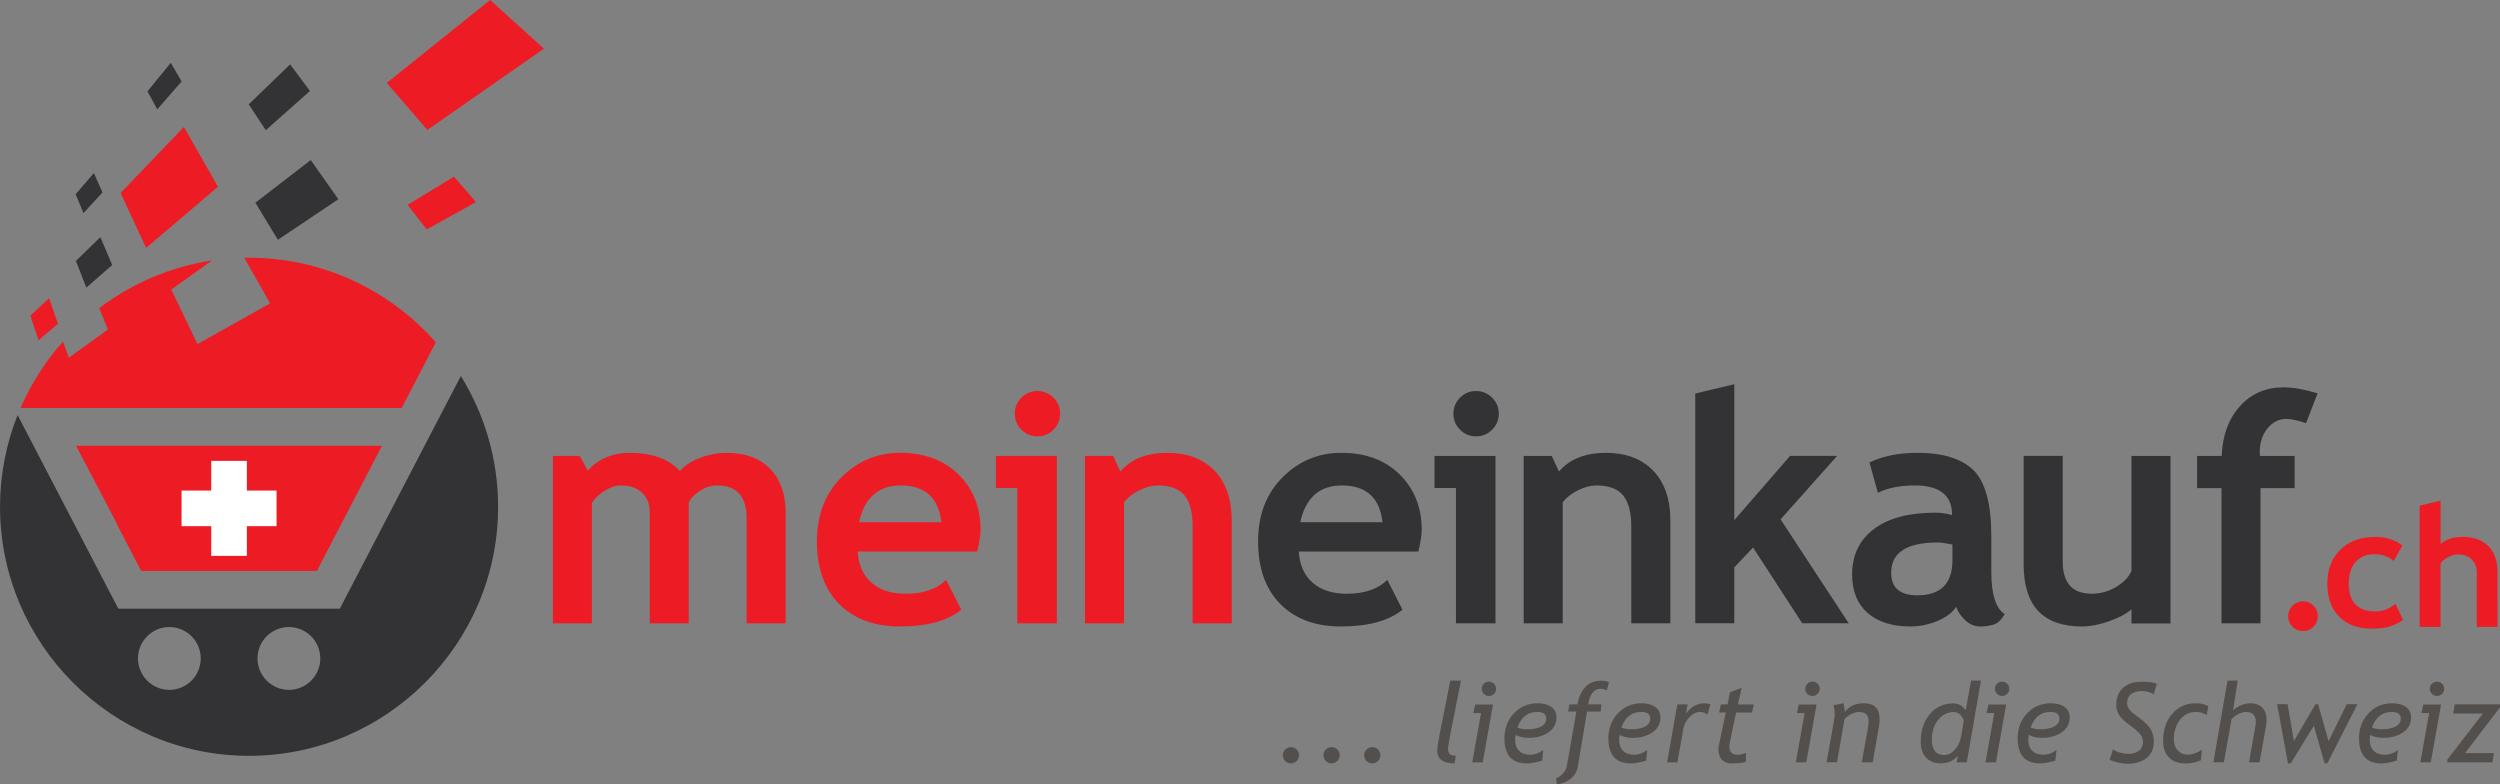 <?xml version="1.0" encoding="UTF-8"?> <!-- Generator: Adobe Illustrator 15.0.2, SVG Export Plug-In . SVG Version: 6.00 Build 0) --> <svg xmlns="http://www.w3.org/2000/svg" xmlns:xlink="http://www.w3.org/1999/xlink" version="1.1" id="Ebene_1" x="0px" y="0px" width="842.254px" height="264.266px" viewBox="0 0 842.254 264.266" xml:space="preserve"><rect x="0" y="0" width="842.254" height="264.266" fill="#808080" stroke="none"/> <path fill="#333336" d="M776.9,142.549c-2.88-0.959-5.1-1.42-6.64-1.42c-2.48,0-4.601,1.08-6.34,3.201 c-1.73,2.149-2.601,4.779-2.601,7.899c0,0.47,0,0.92,0.05,1.37h11.7v10.85h-11.5V210h-13.14V164.45h-8.22V153.6h8.279 c0.271-6.9,2.32-12.5,6.13-16.73c3.82-4.26,8.74-6.38,14.78-6.38c3.101,0,6.92,0.67,11.4,2.03l-3.87,10.02L776.9,142.549z M718.1,210.049v-4.75c-1.88,1.58-4.43,2.931-7.7,4.061c-3.25,1.12-6.25,1.7-9,1.7c-13.1,0-19.63-6.96-19.63-20.87v-36.6h13.16v35.6 c0,7.221,3.25,10.83,9.74,10.83c2.979,0,5.75-0.77,8.319-2.3c2.54-1.56,4.25-3.341,5.101-5.37V153.6h13.149v56.439H718.1V210.049z M657.78,183.45c-2.25-0.449-3.92-0.68-5.06-0.68c-10.38,0-15.58,3.4-15.58,10.22c0,5.04,2.93,7.57,8.8,7.57 c7.9,0,11.84-3.95,11.84-11.86V183.45z M659.051,204.37c-1.2,1.961-3.3,3.551-6.25,4.801c-2.97,1.25-6.061,1.879-9.3,1.879 c-6.07,0-10.83-1.529-14.32-4.56c-3.47-3.05-5.2-7.37-5.2-12.94c0-6.52,2.45-11.639,7.34-15.319c4.9-3.7,11.86-5.521,20.88-5.521 c1.551,0,3.37,0.25,5.471,0.801c0-6.641-4.2-9.971-12.58-9.971c-4.95,0-9.101,0.83-12.431,2.48l-2.84-10.221 c4.53-2.17,9.9-3.239,16.16-3.239c8.6,0,14.88,1.95,18.9,5.851c3.979,3.93,6,11.35,6,22.26v12.06c0,7.5,1.5,12.24,4.52,14.16 c-1.1,1.899-2.3,3.069-3.63,3.5c-1.36,0.44-2.88,0.67-4.6,0.67c-1.9,0-3.601-0.7-5.101-2.12c-1.5-1.4-2.53-2.93-3.05-4.561 L659.051,204.37z M607.18,210l-16.57-25.551l-6.32,6.7v18.84H571.14v-77.4l13.149-3.16v45.8l18.801-21.64h15.85l-19.06,21.38 l22.949,35h-15.64L607.18,210z M549.58,210V177.4c0-4.8-0.92-8.3-2.77-10.521c-1.82-2.199-4.84-3.33-9-3.33 c-1.95,0-4,0.541-6.2,1.641c-2.18,1.07-3.9,2.43-5.13,4.03V210h-13.15v-56.4h9.46l2.431,5.26c3.6-4.199,8.87-6.3,15.85-6.3 c6.7,0,12,2,15.88,6c3.88,4.04,5.8,9.649,5.8,16.84V210H549.6H549.58z M490.51,210V164.4h-7.221v-10.8h20.54V210h-13.3H490.51z M497.31,131.74c2.1,0,3.9,0.76,5.4,2.25c1.479,1.48,2.239,3.28,2.239,5.38c0,2.101-0.76,3.92-2.25,5.4 c-1.5,1.5-3.3,2.24-5.399,2.24c-2.101,0-3.92-0.74-5.4-2.23c-1.5-1.5-2.24-3.3-2.24-5.42c0-2.1,0.74-3.9,2.23-5.4 c1.479-1.479,3.3-2.239,5.399-2.239L497.31,131.74z M438.051,175.92h27.7c-0.9-8.23-5.471-12.371-13.681-12.371 C444.57,163.549,439.87,167.69,438.051,175.92L438.051,175.92z M477.85,185.82H437.58c0.25,4.5,1.801,8,4.641,10.479 c2.85,2.5,6.67,3.73,11.5,3.73c6,0,10.54-1.56,13.67-4.67l5.1,10.051c-4.62,3.76-11.54,5.649-20.739,5.649 c-8.601,0-15.4-2.53-20.4-7.56c-5-5.051-7.5-12.07-7.5-21.101c0-8.87,2.74-16.08,8.24-21.58s12.08-8.26,19.77-8.26 c8.18,0,14.74,2.42,19.7,7.3c4.94,4.88,7.42,11.1,7.42,18.641c0,1.619-0.38,4.06-1.12,7.319"></path> <path fill="#ED1C24" d="M401.801,210V177.4c0-4.8-0.9-8.3-2.761-10.521c-1.829-2.199-4.85-3.33-9.02-3.33c-1.94,0-4,0.541-6.2,1.641 c-2.18,1.07-3.899,2.43-5.13,4.03V210h-13.16v-56.4h9.471l2.439,5.26c3.57-4.199,8.86-6.3,15.83-6.3c6.72,0,12,2,15.9,6 c3.869,4.04,5.8,9.649,5.8,16.84V210H401.801z M342.73,210V164.4h-7.22v-10.8h20.55V210h-13.32H342.73z M349.53,131.74 c2.101,0,3.9,0.76,5.4,2.25c1.479,1.48,2.229,3.28,2.229,5.38c0,2.101-0.75,3.92-2.239,5.4c-1.5,1.5-3.301,2.24-5.4,2.24 s-3.9-0.74-5.4-2.23c-1.5-1.5-2.229-3.3-2.229-5.42c0-2.1,0.729-3.9,2.22-5.4c1.5-1.479,3.3-2.239,5.4-2.239L349.53,131.74z M289.43,175.92h27.7c-0.9-8.23-5.471-12.371-13.681-12.371C295.93,163.549,291.25,167.69,289.43,175.92L289.43,175.92z M329.23,185.82H288.96c0.25,4.5,1.8,8,4.641,10.479c2.84,2.5,6.66,3.73,11.479,3.73c6,0,10.551-1.56,13.671-4.67l5.1,10.051 c-4.6,3.76-11.53,5.649-20.73,5.649c-8.6,0-15.399-2.53-20.399-7.56c-5-5.051-7.5-12.07-7.5-21.101c0-8.87,2.739-16.08,8.239-21.58 s12.08-8.26,19.771-8.26c8.18,0,14.74,2.42,19.7,7.3c4.939,4.88,7.42,11.1,7.42,18.641C330.35,180.12,329.97,182.56,329.23,185.82 L329.23,185.82z M251.53,210v-35.34c0-7.4-3.3-11.101-9.94-11.101c-2,0-3.869,0.569-5.699,1.739c-1.82,1.15-3.12,2.48-3.851,4V210 H218.9v-37.4c0-2.76-0.87-4.971-2.601-6.6c-1.699-1.641-4.13-2.451-7.26-2.451c-1.649,0-3.45,0.601-5.399,1.851 c-1.95,1.229-3.351,2.58-4.23,4.05V210h-13.14v-56.4h9.04l2.699,4.96c3.641-4,8.37-6,14.15-6c7.48,0,13.1,2.03,16.9,6.101 c1.649-1.86,3.949-3.341,6.899-4.451c2.94-1.1,5.9-1.64,8.84-1.64c6.28,0,11.171,1.8,14.65,5.38c3.5,3.601,5.25,8.54,5.25,14.83V210 H251.53L251.53,210z M834.43,211.23v-18.36c0-1.83-0.58-3.3-1.73-4.399c-1.14-1.13-2.64-1.681-4.5-1.681 c-1.149,0-2.3,0.301-3.479,0.92c-1.16,0.621-2,1.33-2.5,2.131v21.38h-7.05v-40.88l7.06-1.66v14.65c1.8-1.641,4.271-2.461,7.42-2.461 c3.72,0,6.601,1.03,8.67,3.101c2.061,2.06,3.101,5.02,3.101,8.87V211.2h-7L834.43,211.23z M809.381,183.81l-2.98,5.2 c-1.63-1.53-3.8-2.301-6.55-2.301c-2.64,0-4.72,0.871-6.25,2.631c-1.53,1.75-2.3,4.18-2.3,7.27c0,6.25,2.979,9.37,8.93,9.37 c2.58,0,4.851-0.851,6.8-2.55l2.57,5.47c-2.02,1.261-3.78,2.05-5.3,2.399c-1.5,0.32-3.3,0.5-5.351,0.5 c-4.6,0-8.22-1.359-10.88-4.039c-2.659-2.67-4-6.4-4-11.16c0-4.7,1.46-8.48,4.37-11.37c2.9-2.899,6.88-4.34,11.9-4.34 c3.47,0,6.479,0.96,9.04,2.899V183.81z M770.881,207.61c0-1.4,0.5-2.6,1.47-3.55c0.97-0.979,2.16-1.47,3.54-1.47 c1.399,0,2.56,0.5,3.54,1.47c0.97,0.96,1.46,2.149,1.46,3.54c0,1.38-0.5,2.57-1.46,3.54c-0.98,1-2.15,1.47-3.55,1.47 c-1.4,0-2.58-0.47-3.551-1.46c-0.97-0.97-1.46-2.16-1.46-3.55"></path> <path fill="#333336" d="M57.05,211.25c5.841,0,10.58,4.75,10.58,10.569c0,5.841-4.739,10.601-10.58,10.601 c-5.8,0-10.569-4.76-10.569-10.601C46.48,216,51.24,211.25,57.05,211.25z M97.31,211.25c5.84,0,10.6,4.75,10.6,10.569 c0,5.841-4.76,10.601-10.6,10.601c-5.801,0-10.57-4.76-10.57-10.601c0-5.819,4.76-10.569,10.58-10.569H97.31z M5.93,139.82 c-3.801,9.57-5.921,20-5.921,30.92c0,46.2,37.7,83.9,83.9,83.9c46.22,0,83.9-37.7,83.9-83.9c0-16.14-4.601-31.239-12.551-44.06 l-38.3,73.63l-2.47,4.76h-74.6l-2.5-4.75L5.93,139.84"></path> <path fill="#ED1C24" d="M61.96,42.76c-7.819,8.17-14.88,15.57-21.34,22.26c2.771,5.95,5.62,12.12,8.601,18.5 c7.279-6.16,15.319-13,24.229-20.6c-4-6.98-7.82-13.7-11.5-20.16"></path> <path fill="#333336" d="M57.53,21.17c-2.72,3.3-5.35,6.52-7.85,9.6c1.079,2,2.18,4.04,3.3,6.08l8.2-9.42 C59.92,25.33,58.72,23.23,57.53,21.17"></path> <path fill="#ED1C24" d="M165.1,0c-12.7,10.24-24.28,19.52-34.801,27.95c4.44,5.08,8.98,10.37,13.671,15.83 c11.8-8.2,24.829-17.28,39.27-27.37c-6.2-5.7-12.32-11.14-18.13-16.4 M152.92,59.53C147.57,62.8,142.3,66,137.32,69 c2.07,2.76,4.24,5.5,6.47,8.3c5.2-2.9,10.84-6.02,16.54-9.22c-2.439-2.92-4.899-5.78-7.42-8.55"></path> <path fill="#333336" d="M104.67,53.93c-6.6,5.1-12.8,9.9-18.63,14.36c2.45,4.08,5.021,8.23,7.57,12.5 c6.34-4.25,13.12-8.78,20.38-13.67c-3.2-4.5-6.27-8.9-9.3-13.2 M97.75,21.68L83.8,35.15c1.881,2.85,3.78,5.76,5.75,8.72l14.87-13.22 L97.75,21.68 M31.64,58.3c-2.131,2.45-4.16,4.83-6.141,7.13l2.63,6.36l6.4-6.95c-0.97-2.22-1.94-4.4-2.9-6.56"></path> <path fill="#ED1C24" d="M16.52,100.47c-2.17,2.03-4.25,3.98-6.28,5.86c0.9,2.73,1.8,5.5,2.74,8.3c2.12-1.78,4.3-3.63,6.56-5.55 c-1.04-2.9-2.04-5.77-3.02-8.6 M47.57,192.36l-8.44-16.23h0.101L25.63,150.18H128.7l-14.1,27.07l-7.841,15.1H47.56"></path> <path fill="#FFFFFF" d="M61.17,165.27h10v-10h12v10h10v12h-10v10h-12v-10h-10V165.27"></path> <path fill="#333336" d="M33.8,79.9c-2.859,2.8-5.6,5.45-8.22,8l3.5,9c2.8-2.42,5.7-4.96,8.73-7.62l-4-9.4"></path> <path fill="#ED1C24" d="M46.43,111.12l-10.96,7.32c1.5,3.87,3.06,7.8,4.64,11.8l11.77-6.56l-5.439-12.56H46.43z M70.97,122.52 l-8.181,4.1c1.16,2.47,2.3,4.97,3.48,7.5c2.75-1.199,5.6-2.459,8.54-3.77l-3.851-7.84L70.97,122.52z M83.9,86.8l-1.62,0.03L91,102.2 c-8.899,5.03-17.069,9.58-24.479,13.7c-3.061-6.3-6-12.42-8.82-18.36c4.33-3.06,8.9-6.32,13.74-9.78 c-14.101,2.12-27.101,7.77-38,16.03c0.95,2.37,1.899,4.8,2.899,7.24l-13.17,9.47l-1.93-5.46c-5.9,6.62-10.75,14.18-14.33,22.419 h128.42l11.5-22.129c-15.399-17.46-37.899-28.5-62.899-28.5L83.9,86.8z M110.5,107.55c-5.819,2.86-11.34,5.52-16.6,8.05 c2.25,4,4.54,8.07,6.85,12.23c5.601-2.26,11.601-4.66,17.9-7.22c-2.8-4.46-5.48-8.82-8.16-13.06"></path> <path fill="#524F4D" d="M434.9,251.7c0.771,0,1.4,0.271,1.94,0.801c0.54,0.539,0.8,1.199,0.8,1.939c0,0.75-0.26,1.4-0.8,1.939 c-0.53,0.541-1.17,0.801-1.931,0.801c-0.739,0-1.399-0.26-1.92-0.801c-0.54-0.539-0.8-1.199-0.8-1.939c0-0.75,0.26-1.4,0.8-1.93 c0.53-0.53,1.181-0.801,1.931-0.801 M448.62,251.7c0.75,0,1.4,0.271,1.931,0.801c0.54,0.539,0.8,1.199,0.8,1.939 c0,0.75-0.26,1.4-0.8,1.939c-0.53,0.541-1.181,0.801-1.931,0.801s-1.399-0.26-1.93-0.801c-0.55-0.539-0.8-1.199-0.8-1.939 c0-0.75,0.25-1.4,0.8-1.93c0.521-0.53,1.17-0.801,1.92-0.801 M462.33,251.7c0.75,0,1.4,0.271,1.931,0.801 c0.529,0.539,0.8,1.199,0.8,1.939c0,0.75-0.271,1.4-0.8,1.939c-0.54,0.541-1.181,0.801-1.931,0.801c-0.76,0-1.399-0.26-1.939-0.801 c-0.54-0.539-0.8-1.199-0.8-1.939c0-0.75,0.26-1.4,0.8-1.93c0.53-0.53,1.17-0.801,1.93-0.801 M490.45,254.64l-0.399,2.55 c-3.9,0-5.851-1.45-5.851-4.35c0-0.87,0.301-2.82,0.9-5.851l3.5-17.7h3.62l-3.33,16.631c-0.7,3.449-1.05,5.6-1.05,6.5 c0,1.47,0.87,2.199,2.6,2.199 M501.6,229.65c0.68,0,1.25,0.229,1.729,0.7c0.471,0.47,0.7,1.04,0.7,1.72c0,0.67-0.229,1.24-0.7,1.7 c-0.479,0.48-1.05,0.7-1.72,0.7c-0.66,0-1.229-0.22-1.7-0.7c-0.479-0.46-0.699-1.03-0.699-1.7c0-0.68,0.22-1.25,0.699-1.72 c0.471-0.471,1.04-0.7,1.7-0.7H501.6z M496.001,256.831l2.97-16.601h-2.601l0.65-2.87h5.96l-3.45,19.471H496.001 M511.22,245.1 c0.92,0.4,2,0.6,3.26,0.6c1.9,0,3.45-0.3,4.65-0.9c1.199-0.629,1.8-1.52,1.8-2.699c0-1.5-1.03-2.24-3.101-2.24 c-3.14,0-5.35,1.74-6.6,5.23L511.22,245.1z M510.62,247.6c-0.1,0.6-0.17,1.15-0.17,1.68c0,1.6,0.45,2.84,1.351,3.7 c0.899,0.87,2.159,1.3,3.77,1.3c1.44,0,2.88-0.529,4.34-1.6l-0.35,3.55c-1.94,0.64-3.66,0.96-5.16,0.96c-5.04,0-7.56-2.83-7.56-8.47 c0-3.3,1.06-6.101,3.17-8.38c2.13-2.271,4.8-3.4,8-3.4c1.93,0,3.47,0.4,4.63,1.23c1.15,0.83,1.729,2,1.729,3.539 c0,2.121-0.899,3.801-2.699,5.03c-1.801,1.23-4,1.841-6.601,1.841c-1.76,0-3.239-0.341-4.439-1 M541.4,232.549 c-0.939-0.34-1.649-0.5-2.16-0.5c-2.2,0-3.6,1.74-4.2,5.261h4.5l-0.3,2.399h-4.56l-3.08,18.4c-0.3,1.73-1.08,3.13-2.37,4.2 c-1.3,1.08-2.85,1.739-4.7,1.97l-0.3-2.14c0.73-0.14,1.48-0.63,2.25-1.47c0.76-0.84,1.22-1.7,1.38-2.551l3.23-18.399h-2.771l0.4-2.4 h2.7c1.06-5.33,3.739-8,8.02-8c1.03,0,1.9,0.2,2.6,0.55l-0.659,2.7 M546.251,245.1c0.93,0.4,2.02,0.6,3.27,0.6 c1.9,0,3.44-0.3,4.65-0.9c1.199-0.629,1.8-1.52,1.8-2.699c0-1.5-1.03-2.24-3.101-2.24c-3.149,0-5.35,1.74-6.619,5.23V245.1z M545.65,247.6c-0.1,0.6-0.16,1.15-0.16,1.68c0,1.6,0.44,2.84,1.341,3.7c0.899,0.87,2.159,1.3,3.77,1.3c1.45,0,2.9-0.529,4.35-1.6 l-0.359,3.55c-1.96,0.64-3.681,0.96-5.17,0.96c-5.04,0-7.551-2.83-7.551-8.47c0-3.3,1.061-6.101,3.171-8.38 c2.119-2.271,4.779-3.4,8-3.4c1.92,0,3.46,0.4,4.619,1.23c1.15,0.83,1.73,2,1.73,3.539c0,2.121-0.9,3.801-2.7,5.03 c-1.8,1.23-4,1.841-6.62,1.841c-1.75,0-3.22-0.341-4.43-1 M575.26,240.73c-0.73-0.58-1.58-0.87-2.55-0.87c-1.221,0-2.4,0.57-3.5,1.7 c-1.131,1.14-1.83,2.5-2.101,4.08l-2,11.2h-3.46l3.45-19.53h3.45l-0.55,3.12c1.68-2.32,3.76-3.48,6.25-3.48c0.43,0,1.1,0.1,2,0.26 l-1,3.53 M581.44,240.04h-2.26l0.58-2.729h2.26l0.8-4.08l3.96-1.5l-1.3,5.601h5.36l-0.58,2.719h-5.36l-2.04,9.701 c-0.16,0.75-0.24,1.33-0.24,1.75c0,1.85,0.931,2.779,2.771,2.779c0.9,0,1.86-0.23,2.9-0.68l-0.141,3.05c-1,0.36-2.6,0.54-4.83,0.54 c-1.38,0-2.46-0.43-3.229-1.3c-0.771-0.851-1.16-2.021-1.16-3.521c0-0.34,0.05-0.76,0.16-1.26l2.34-11.08 M610.62,229.65 c0.67,0,1.24,0.229,1.7,0.7c0.5,0.47,0.73,1.04,0.73,1.72c0,0.67-0.24,1.24-0.721,1.7c-0.47,0.48-1.04,0.7-1.699,0.7 c-0.681,0-1.25-0.22-1.721-0.7c-0.47-0.46-0.699-1.03-0.699-1.7c0-0.68,0.229-1.25,0.699-1.72c0.48-0.471,1.051-0.7,1.721-0.7 H610.62z M605.02,256.831l2.96-16.601h-2.6l0.649-2.87h5.971l-3.461,19.471h-3.5 M627.23,256.831l2.04-11.36 c0.18-1,0.27-1.851,0.27-2.5c0-2.08-1.069-3.101-3.22-3.101c-0.83,0-1.7,0.23-2.649,0.721c-0.95,0.47-1.7,1.05-2.261,1.72 l-2.52,14.5h-3.5l2.62-14.8c0.069-0.33,0.1-0.73,0.1-1.2c0-1.24-0.13-2.3-0.4-3.22l3.37-0.66c0.32,1.779,0.48,2.74,0.471,2.9 c1.479-1.931,3.619-2.9,6.42-2.9c3.52,0,5.279,1.8,5.279,5.4c0,0.699-0.069,1.52-0.229,2.399l-2.1,12.101h-3.671 M661.6,242.72 c0.03-0.101-0.13-0.45-0.47-1c-0.351-0.58-0.771-1.021-1.261-1.341c-0.5-0.33-1-0.5-1.56-0.5c-2.14,0-3.93,0.9-5.34,2.631 c-1.42,1.75-2.13,4-2.13,6.699c0,3.451,1.42,5.17,4.25,5.17c1.279,0,2.47-0.629,3.58-1.899c1.1-1.25,1.819-2.87,2.149-4.86 L661.6,242.72z M659.2,256.82l0.42-2.229c-1.399,1.699-3.33,2.57-5.779,2.57c-2.101,0-3.761-0.641-4.95-1.94 c-1.2-1.3-1.8-3.05-1.8-5.271c0-3.8,1.02-6.92,3.06-9.35c2.04-2.4,4.66-3.62,7.84-3.62c1.851,0,3.26,0.76,4.25,2.3l1.84-9.98h3.301 l-4.771,27.531h-3.43 M674.501,229.65c0.68,0,1.25,0.229,1.729,0.7c0.47,0.47,0.7,1.04,0.7,1.72c0,0.67-0.23,1.24-0.7,1.7 c-0.479,0.48-1.05,0.7-1.72,0.7c-0.65,0-1.221-0.22-1.7-0.7c-0.47-0.46-0.7-1.03-0.7-1.7c0-0.68,0.23-1.25,0.7-1.72 c0.479-0.471,1.05-0.7,1.7-0.7H674.501z M668.921,256.831l2.949-16.601h-2.6l0.65-2.87h5.96l-3.44,19.471H668.921 M684.12,245.1 c0.931,0.4,2,0.6,3.271,0.6c1.88,0,3.43-0.3,4.63-0.9c1.2-0.629,1.8-1.52,1.8-2.699c0-1.5-1.02-2.24-3.1-2.24 c-3.141,0-5.34,1.74-6.601,5.23V245.1z M683.52,247.6c-0.1,0.6-0.16,1.15-0.16,1.68c0,1.6,0.45,2.84,1.351,3.7 c0.899,0.87,2.159,1.3,3.779,1.3c1.431,0,2.88-0.529,4.341-1.6l-0.37,3.55c-1.94,0.64-3.66,0.96-5.16,0.96 c-5.04,0-7.55-2.83-7.55-8.47c0-3.3,1.05-6.101,3.17-8.38c2.1-2.271,4.77-3.4,7.979-3.4c1.931,0,3.48,0.4,4.63,1.23 c1.16,0.83,1.74,2,1.74,3.539c0,2.121-0.9,3.801-2.7,5.03c-1.8,1.23-4,1.841-6.62,1.841c-1.75,0-3.229-0.341-4.43-1 M710.74,255.97 l1.101-3.5c0.5,0.42,1.3,0.77,2.33,1.06c1.039,0.301,2.039,0.44,3,0.44c1.449,0,2.6-0.36,3.479-1.06c0.88-0.701,1.32-1.671,1.32-2.9 c0-1.04-0.34-1.95-1-2.74c-0.66-0.8-1.8-1.76-3.4-2.92c-1.6-1.15-2.75-2.23-3.479-3.23c-0.74-0.979-1.101-2.229-1.101-3.72 c0-2.399,0.761-4.3,2.28-5.66c1.53-1.37,3.5-2.05,5.92-2.05c2.73,0,4.55,0.23,5.45,0.7l-1.04,3.54c-0.33-0.27-0.9-0.53-1.7-0.77 c-0.8-0.24-1.55-0.361-2.24-0.361c-1.56,0-2.8,0.351-3.699,1.051c-0.9,0.699-1.341,1.72-1.341,3.05c0,0.56,0.15,1.101,0.431,1.62 c0.3,0.5,0.67,0.98,1.159,1.4c0.5,0.42,1.5,1.199,3,2.33c1.521,1.129,2.631,2.279,3.351,3.449c0.7,1.17,1.06,2.54,1.06,4.1 c0,2.4-0.8,4.271-2.42,5.561c-1.62,1.301-3.77,1.939-6.43,1.939c-0.95,0-2.021-0.129-3.2-0.399c-1.2-0.26-2.13-0.569-2.8-0.899 M744.02,237.93l-0.63,2.97c-0.9-0.7-2.061-1.04-3.53-1.04c-2.24,0-4.05,0.88-5.43,2.65c-1.38,1.779-2.07,3.949-2.07,6.529 c0,1.58,0.45,2.84,1.34,3.78c0.9,0.95,1.931,1.42,3.07,1.42c1.76,0,3.45-0.54,5.06-1.62l-0.38,3.541 c-1.6,0.699-3.33,1.049-5.229,1.049c-2.4,0-4.25-0.699-5.54-2.08c-1.3-1.369-1.93-3.199-1.93-5.5c0-3.699,1.02-6.75,3.06-9.119 c2.05-2.37,4.65-3.561,7.8-3.561c1.88,0,3.351,0.33,4.42,1 M757.7,256.831l2.16-12.271c0.1-0.5,0.13-0.931,0.13-1.33 c0-2.25-1.1-3.37-3.3-3.37c-0.83,0-1.7,0.24-2.64,0.74c-0.931,0.5-1.681,1.061-2.25,1.72l-2.561,14.5h-3.54l4.761-27.521h3.439 l-1.6,10.16c0.6-0.72,1.45-1.319,2.56-1.799c1.101-0.48,2.2-0.721,3.3-0.721c1.73,0,3.07,0.5,4.03,1.48 c0.94,0.979,1.42,2.369,1.42,4.149c0,0.62-0.06,1.3-0.18,2l-2.17,12.261h-3.58 M784.07,257.2h-0.899L779.53,244.5l-7.8,12.699h-0.9 l-3.659-19.949h3.52l2.13,12.399l7.271-12.399h0.899l3.5,12.5l6.13-12.5h3.601c-4.08,7.97-7.46,14.619-10.16,19.939 M799.131,245.1 c0.92,0.4,2,0.6,3.26,0.6c1.899,0,3.439-0.3,4.64-0.9c1.2-0.629,1.8-1.52,1.8-2.699c0-1.5-1.029-2.24-3.1-2.24 c-3.14,0-5.35,1.74-6.6,5.23V245.1z M798.53,247.6c-0.1,0.6-0.17,1.15-0.17,1.68c0,1.6,0.45,2.84,1.351,3.7 c0.899,0.87,2.17,1.3,3.8,1.3c1.42,0,2.87-0.529,4.33-1.6l-0.37,3.55c-1.94,0.64-3.66,0.96-5.16,0.96c-5.03,0-7.55-2.83-7.55-8.47 c0-3.3,1.06-6.101,3.18-8.38c2.1-2.271,4.771-3.4,7.98-3.4c1.939,0,3.5,0.4,4.64,1.23c1.16,0.83,1.729,2,1.729,3.539 c0,2.121-0.899,3.801-2.699,5.03c-1.801,1.23-4,1.841-6.601,1.841c-1.76,0-3.239-0.341-4.439-1 M821.02,229.65 c0.67,0,1.24,0.229,1.72,0.7c0.47,0.47,0.7,1.04,0.7,1.72c0,0.67-0.229,1.24-0.7,1.7c-0.479,0.48-1.05,0.7-1.72,0.7 s-1.24-0.22-1.7-0.7c-0.5-0.46-0.72-1.03-0.72-1.7c0-0.68,0.229-1.25,0.7-1.72C819.78,229.879,820.35,229.65,821.02,229.65z M815.421,256.831l2.96-16.601h-2.601l0.65-2.87h5.96l-3.46,19.471h-3.5 M830.48,253.73h9.72l-0.55,3.101h-15.149v-0.9l11.979-15.53 h-10l0.54-3.101h15.24v1L830.48,253.73"></path> </svg> 
